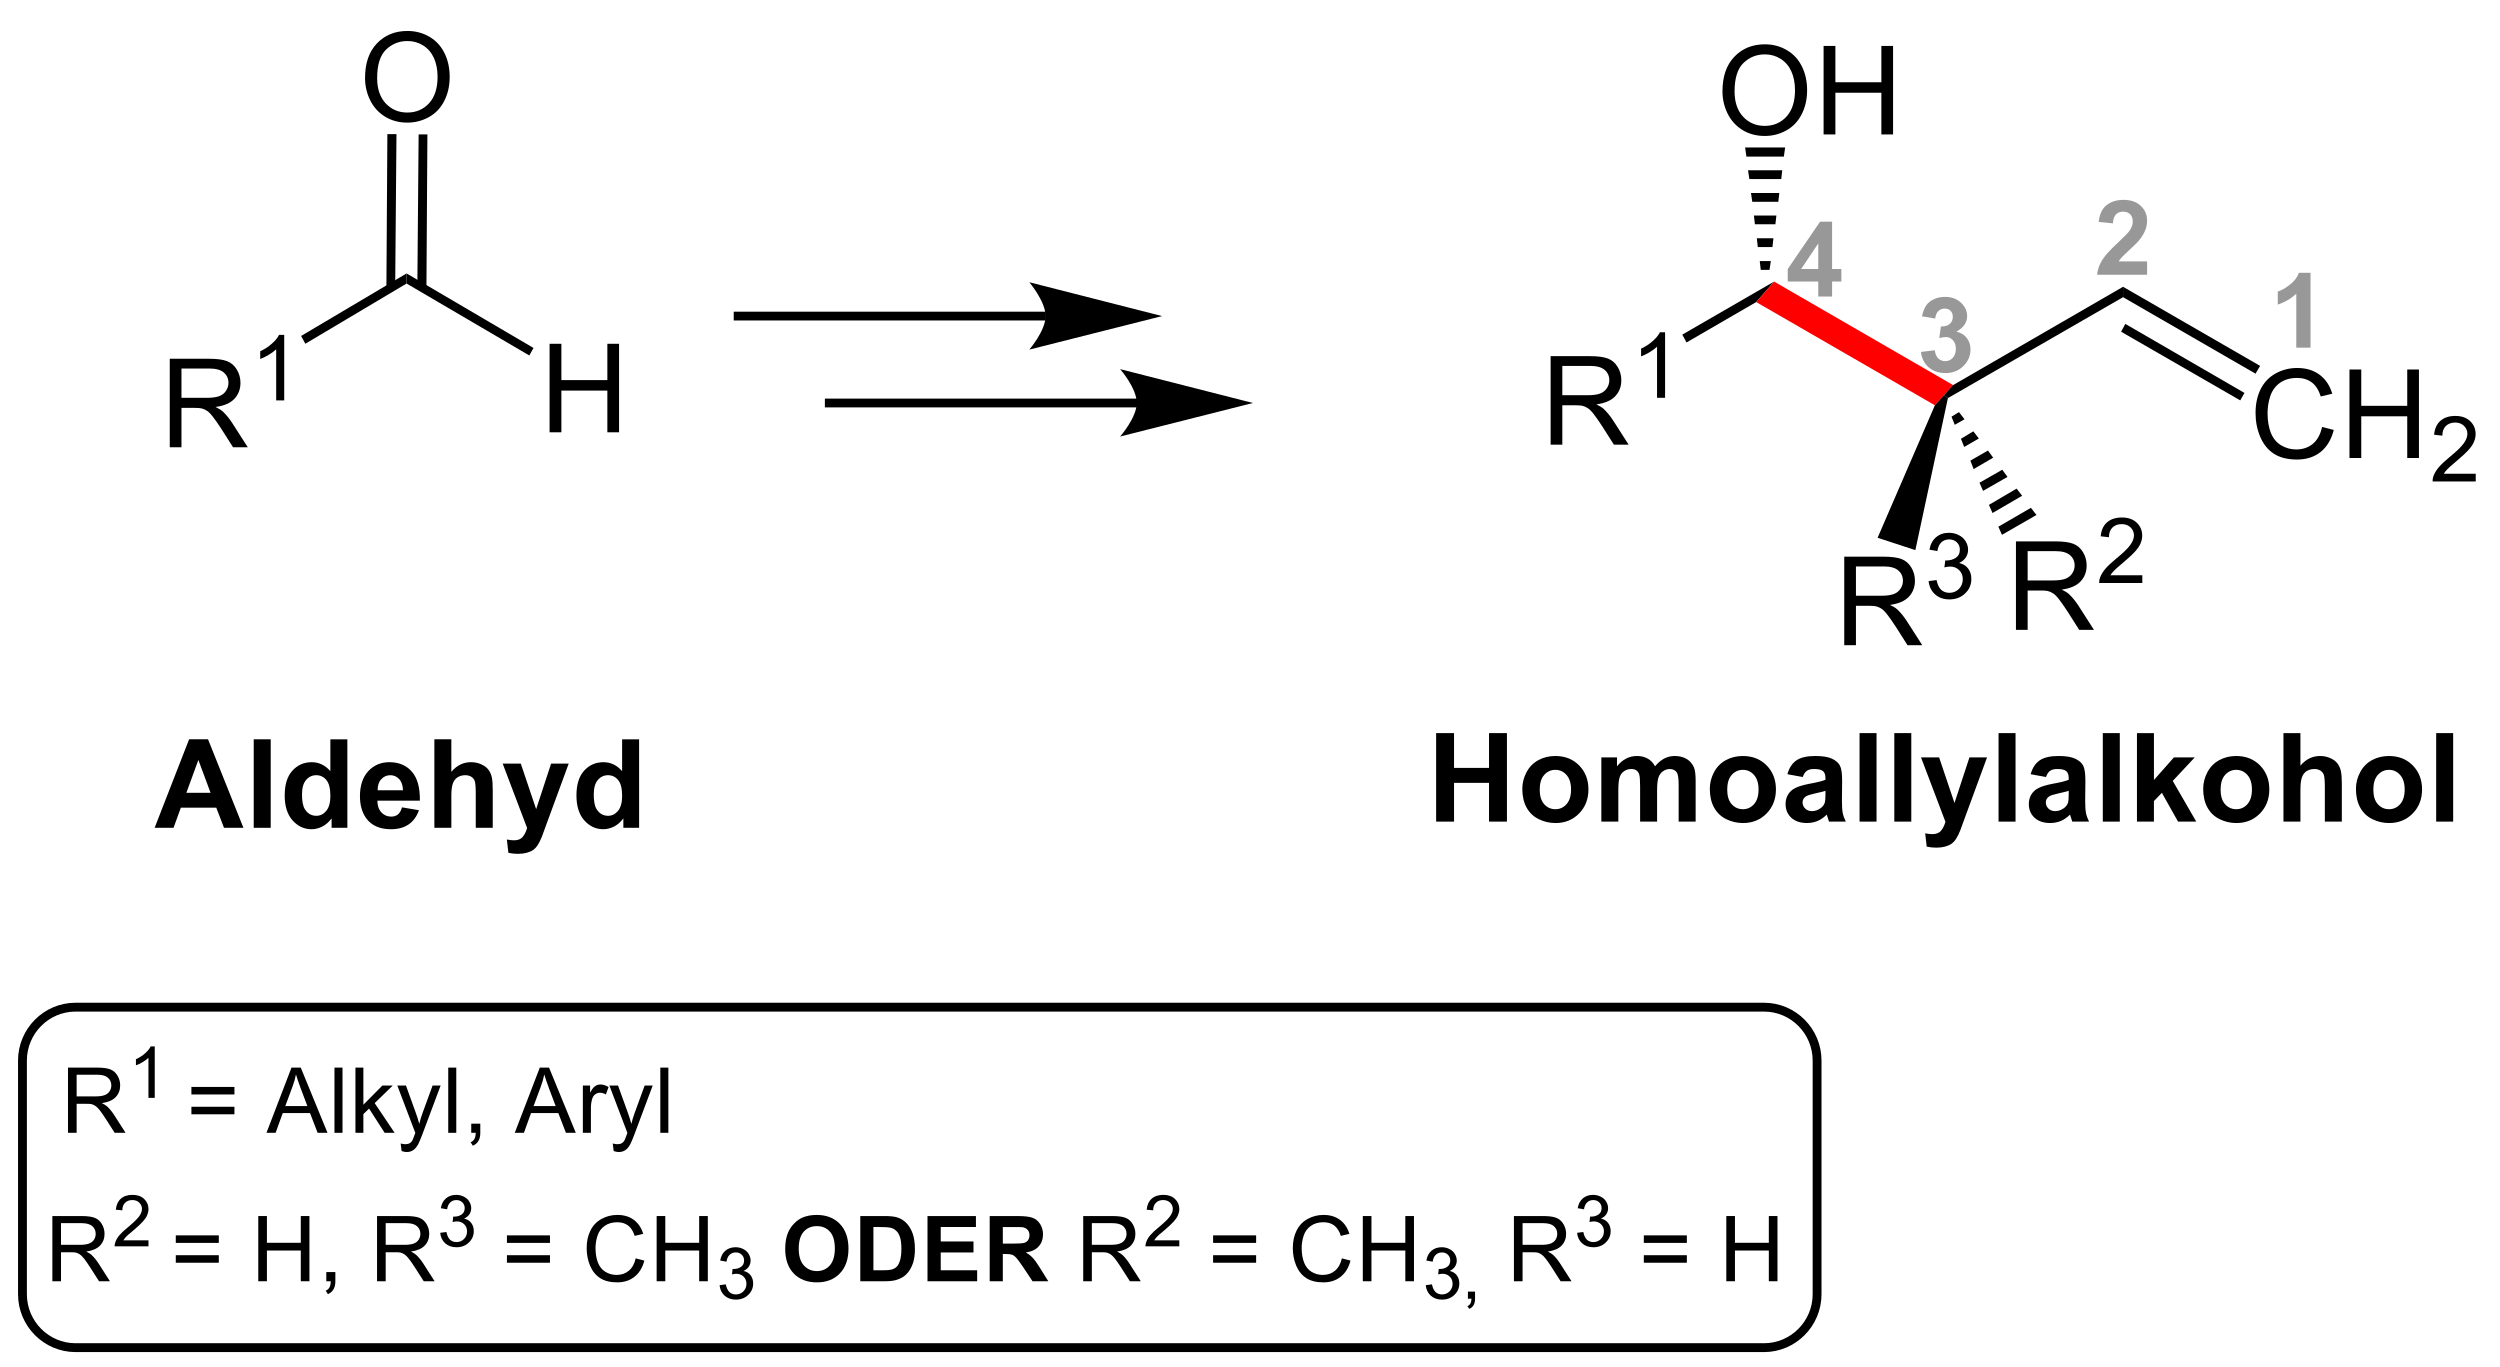 <?xml version="1.0" encoding="UTF-8"?>
<svg width="384pt" height="210pt" version="1.2" viewBox="0 0 384 210" xmlns="http://www.w3.org/2000/svg" xmlns:cc="http://creativecommons.org/ns#" xmlns:dc="http://purl.org/dc/elements/1.1/" xmlns:rdf="http://www.w3.org/1999/02/22-rdf-syntax-ns#" xmlns:xlink="http://www.w3.org/1999/xlink">
 <defs>
  <symbol id="glyph0-1" overflow="visible">
   <path d="m13.641 0h-2.984l-1.188-3.094h-5.438l-1.125 3.094h-2.906l5.297-13.594h2.906zm-5.047-5.375l-1.875-5.047-1.844 5.047z"/>
  </symbol>
  <symbol id="glyph0-2" overflow="visible">
   <path d="m1.359 0v-13.594h2.609v13.594z"/>
  </symbol>
  <symbol id="glyph0-3" overflow="visible">
   <path d="m10.406 0h-2.422v-1.453c-0.406 0.562-0.887 0.984-1.438 1.266-0.543 0.27-1.09 0.406-1.641 0.406-1.137 0-2.109-0.453-2.922-1.359-0.805-0.914-1.203-2.191-1.203-3.828 0-1.664 0.391-2.93 1.172-3.797 0.789-0.875 1.785-1.312 2.984-1.312 1.102 0 2.055 0.461 2.859 1.375v-4.891h2.609zm-6.969-5.141c0 1.055 0.145 1.812 0.438 2.281 0.426 0.68 1.016 1.016 1.766 1.016 0.602 0 1.113-0.254 1.531-0.766 0.414-0.508 0.625-1.27 0.625-2.281 0-1.133-0.203-1.945-0.609-2.438-0.406-0.5-0.93-0.75-1.562-0.75-0.625 0-1.148 0.246-1.562 0.734-0.418 0.492-0.625 1.227-0.625 2.203z"/>
  </symbol>
  <symbol id="glyph0-4" overflow="visible">
   <path d="m7.062-3.141l2.609 0.438c-0.336 0.961-0.867 1.688-1.594 2.188-0.719 0.492-1.621 0.734-2.703 0.734-1.711 0-2.977-0.555-3.797-1.672-0.648-0.895-0.969-2.031-0.969-3.406 0-1.625 0.422-2.898 1.266-3.828 0.852-0.926 1.938-1.391 3.25-1.391 1.457 0 2.609 0.484 3.453 1.453 0.852 0.969 1.266 2.453 1.234 4.453h-6.531c0.008 0.773 0.219 1.375 0.625 1.812 0.406 0.43 0.906 0.641 1.5 0.641 0.406 0 0.75-0.109 1.031-0.328 0.281-0.227 0.488-0.594 0.625-1.094zm0.156-2.625c-0.023-0.758-0.219-1.332-0.594-1.719-0.367-0.395-0.812-0.594-1.344-0.594-0.574 0-1.043 0.211-1.406 0.625-0.375 0.406-0.559 0.969-0.547 1.688z"/>
  </symbol>
  <symbol id="glyph0-5" overflow="visible">
   <path d="m3.969-13.594v5c0.832-0.988 1.836-1.484 3.016-1.484 0.594 0 1.129 0.117 1.609 0.344 0.488 0.219 0.852 0.5 1.094 0.844 0.25 0.344 0.414 0.73 0.5 1.156 0.094 0.418 0.141 1.07 0.141 1.953v5.781h-2.609v-5.203c0-1.031-0.055-1.688-0.156-1.969-0.094-0.281-0.266-0.5-0.516-0.656-0.25-0.164-0.562-0.25-0.938-0.25-0.438 0-0.828 0.105-1.172 0.312-0.336 0.211-0.578 0.527-0.734 0.953-0.156 0.43-0.234 1.055-0.234 1.875v4.938h-2.609v-13.594z"/>
  </symbol>
  <symbol id="glyph0-6" overflow="visible">
   <path d="m0.125-9.859h2.781l2.359 7 2.297-7h2.703l-3.484 9.484-0.625 1.719c-0.23 0.57-0.449 1.008-0.656 1.312-0.199 0.312-0.434 0.562-0.703 0.75-0.273 0.188-0.605 0.332-1 0.438-0.398 0.102-0.84 0.156-1.328 0.156-0.5 0-0.992-0.055-1.469-0.156l-0.234-2.047c0.406 0.082 0.77 0.125 1.094 0.125 0.613 0 1.062-0.18 1.344-0.531 0.289-0.355 0.516-0.809 0.672-1.359z"/>
  </symbol>
  <symbol id="glyph0-7" overflow="visible">
   <path d="m1.391 0v-13.594h2.75v5.344h5.375v-5.344h2.75v13.594h-2.75v-5.953h-5.375v5.953z"/>
  </symbol>
  <symbol id="glyph0-8" overflow="visible">
   <path d="m0.766-5.062c0-0.863 0.211-1.703 0.641-2.516 0.426-0.812 1.031-1.43 1.812-1.859 0.781-0.426 1.648-0.641 2.609-0.641 1.5 0 2.723 0.484 3.672 1.453 0.945 0.969 1.422 2.195 1.422 3.672 0 1.492-0.48 2.727-1.438 3.703-0.961 0.98-2.168 1.469-3.625 1.469-0.906 0-1.773-0.203-2.594-0.609-0.812-0.406-1.434-1.004-1.859-1.797-0.43-0.789-0.641-1.75-0.641-2.875zm2.672 0.141c0 0.98 0.227 1.73 0.688 2.25 0.469 0.512 1.039 0.766 1.719 0.766 0.676 0 1.242-0.254 1.703-0.766 0.469-0.52 0.703-1.273 0.703-2.266 0-0.969-0.234-1.711-0.703-2.234-0.461-0.52-1.027-0.781-1.703-0.781-0.68 0-1.25 0.262-1.719 0.781-0.461 0.523-0.688 1.273-0.688 2.25z"/>
  </symbol>
  <symbol id="glyph0-9" overflow="visible">
   <path d="m1.172-9.859h2.406v1.359c0.852-1.051 1.875-1.578 3.062-1.578 0.633 0 1.18 0.133 1.641 0.391 0.469 0.262 0.848 0.656 1.141 1.188 0.438-0.531 0.906-0.926 1.406-1.188 0.5-0.258 1.035-0.391 1.609-0.391 0.719 0 1.328 0.152 1.828 0.453 0.5 0.293 0.875 0.719 1.125 1.281 0.176 0.43 0.266 1.109 0.266 2.047v6.297h-2.609v-5.625c0-0.977-0.09-1.613-0.266-1.906-0.242-0.363-0.609-0.547-1.109-0.547-0.367 0-0.711 0.117-1.031 0.344-0.324 0.219-0.559 0.543-0.703 0.969-0.137 0.43-0.203 1.105-0.203 2.031v4.734h-2.609v-5.406c0-0.957-0.047-1.57-0.141-1.844-0.094-0.281-0.242-0.488-0.438-0.625-0.188-0.133-0.449-0.203-0.781-0.203-0.406 0-0.773 0.109-1.094 0.328-0.324 0.211-0.555 0.523-0.688 0.938-0.137 0.406-0.203 1.086-0.203 2.031v4.781h-2.609z"/>
  </symbol>
  <symbol id="glyph0-10" overflow="visible">
   <path d="m3.312-6.844l-2.359-0.438c0.258-0.945 0.711-1.648 1.359-2.109 0.656-0.457 1.625-0.688 2.906-0.688 1.156 0 2.019 0.141 2.594 0.422 0.57 0.273 0.973 0.621 1.203 1.047 0.227 0.418 0.344 1.195 0.344 2.328l-0.031 3.047c0 0.867 0.039 1.508 0.125 1.922 0.082 0.406 0.238 0.844 0.469 1.312h-2.578c-0.062-0.176-0.148-0.43-0.25-0.766-0.043-0.156-0.074-0.258-0.094-0.312-0.438 0.438-0.914 0.766-1.422 0.984-0.512 0.207-1.055 0.312-1.625 0.312-1.012 0-1.812-0.27-2.406-0.812-0.586-0.551-0.875-1.25-0.875-2.094 0-0.562 0.129-1.055 0.391-1.484 0.27-0.438 0.645-0.77 1.125-1 0.477-0.238 1.172-0.445 2.078-0.625 1.219-0.219 2.062-0.426 2.531-0.625v-0.266c0-0.5-0.125-0.852-0.375-1.062-0.242-0.219-0.703-0.328-1.391-0.328-0.469 0-0.836 0.094-1.094 0.281-0.262 0.18-0.469 0.496-0.625 0.953zm3.484 2.109c-0.336 0.117-0.867 0.25-1.594 0.406-0.719 0.156-1.188 0.309-1.406 0.453-0.344 0.242-0.516 0.547-0.516 0.922 0 0.367 0.133 0.684 0.406 0.953 0.27 0.262 0.617 0.391 1.047 0.391 0.469 0 0.914-0.156 1.344-0.469 0.312-0.238 0.52-0.523 0.625-0.859 0.062-0.227 0.094-0.656 0.094-1.281z"/>
  </symbol>
  <symbol id="glyph0-11" overflow="visible">
   <path d="m1.266 0v-13.594h2.609v7.203l3.062-3.469h3.203l-3.375 3.609 3.609 6.25h-2.797l-2.484-4.422-1.219 1.266v3.156z"/>
  </symbol>
  <symbol id="glyph1-1" overflow="visible">
   <path d="m1.5 0v-13.594h6.031c1.207 0 2.125 0.121 2.75 0.359 0.633 0.242 1.141 0.672 1.516 1.297 0.375 0.617 0.562 1.297 0.562 2.047 0 0.969-0.312 1.789-0.938 2.453-0.617 0.656-1.578 1.074-2.891 1.25 0.477 0.23 0.844 0.453 1.094 0.672 0.52 0.492 1.016 1.094 1.484 1.812l2.375 3.703h-2.266l-1.797-2.828c-0.531-0.812-0.969-1.438-1.312-1.875-0.336-0.438-0.637-0.738-0.906-0.906-0.273-0.176-0.543-0.297-0.812-0.359-0.211-0.051-0.547-0.078-1.016-0.078h-2.078v6.047zm1.797-7.594h3.859c0.82 0 1.461-0.082 1.922-0.25 0.469-0.176 0.82-0.453 1.062-0.828 0.25-0.375 0.375-0.781 0.375-1.219 0-0.645-0.234-1.172-0.703-1.578-0.469-0.414-1.211-0.625-2.219-0.625h-4.297z"/>
  </symbol>
  <symbol id="glyph1-2" overflow="visible">
   <path d="m1.516 0v-13.594h1.812v5.578h7.062v-5.578h1.797v13.594h-1.797v-6.406h-7.062v6.406z"/>
  </symbol>
  <symbol id="glyph1-3" overflow="visible">
   <path d="m0.922-6.625c0-2.258 0.602-4.023 1.812-5.297 1.219-1.281 2.785-1.922 4.703-1.922 1.25 0 2.379 0.305 3.391 0.906 1.008 0.594 1.773 1.43 2.297 2.5 0.531 1.074 0.797 2.293 0.797 3.656 0 1.375-0.281 2.609-0.844 3.703-0.555 1.086-1.34 1.906-2.359 2.469-1.023 0.562-2.121 0.844-3.297 0.844-1.281 0-2.43-0.305-3.438-0.922-1-0.625-1.762-1.469-2.281-2.531-0.523-1.07-0.781-2.207-0.781-3.406zm1.859 0.031c0 1.637 0.438 2.93 1.312 3.875 0.883 0.938 1.988 1.406 3.312 1.406 1.352 0 2.469-0.473 3.344-1.422 0.875-0.957 1.312-2.312 1.312-4.062 0-1.102-0.188-2.066-0.562-2.891-0.367-0.82-0.914-1.461-1.641-1.922-0.719-0.457-1.527-0.688-2.422-0.688-1.273 0-2.367 0.438-3.281 1.312-0.918 0.875-1.375 2.34-1.375 4.391z"/>
  </symbol>
  <symbol id="glyph1-4" overflow="visible">
   <path d="m11.172-4.766l1.797 0.453c-0.375 1.48-1.055 2.609-2.031 3.391-0.98 0.773-2.18 1.156-3.594 1.156-1.469 0-2.664-0.297-3.578-0.891-0.918-0.602-1.617-1.469-2.094-2.594-0.48-1.133-0.719-2.352-0.719-3.656 0-1.414 0.266-2.648 0.797-3.703 0.539-1.051 1.312-1.848 2.312-2.391 1-0.551 2.098-0.828 3.297-0.828 1.363 0 2.508 0.352 3.438 1.047 0.926 0.688 1.57 1.656 1.938 2.906l-1.766 0.422c-0.312-0.988-0.773-1.707-1.375-2.156-0.605-0.457-1.359-0.688-2.266-0.688-1.043 0-1.918 0.25-2.625 0.75-0.699 0.5-1.195 1.18-1.484 2.031-0.281 0.844-0.422 1.715-0.422 2.609 0 1.156 0.164 2.168 0.5 3.031 0.344 0.855 0.867 1.496 1.578 1.922 0.719 0.43 1.488 0.641 2.312 0.641 1.008 0 1.863-0.285 2.562-0.859 0.695-0.582 1.172-1.445 1.422-2.594z"/>
  </symbol>
  <symbol id="glyph2-1" overflow="visible">
   <path d="m5.219 0h-1.234v-7.844c-0.293 0.281-0.684 0.57-1.172 0.859-0.48 0.281-0.906 0.492-1.281 0.625v-1.188c0.688-0.32 1.285-0.711 1.797-1.172 0.52-0.457 0.883-0.906 1.094-1.344h0.797z"/>
  </symbol>
  <symbol id="glyph2-2" overflow="visible">
   <path d="m0.594-2.641l1.219-0.172c0.145 0.699 0.383 1.203 0.719 1.516 0.344 0.305 0.758 0.453 1.25 0.453 0.582 0 1.07-0.195 1.469-0.594 0.395-0.406 0.594-0.906 0.594-1.5 0-0.562-0.188-1.023-0.562-1.391-0.367-0.363-0.828-0.547-1.391-0.547-0.242 0-0.531 0.043-0.875 0.125l0.141-1.078c0.082 0.012 0.145 0.016 0.188 0.016 0.531 0 1.004-0.133 1.422-0.406 0.414-0.27 0.625-0.691 0.625-1.266 0-0.445-0.152-0.816-0.453-1.109-0.305-0.301-0.699-0.453-1.188-0.453-0.48 0-0.883 0.152-1.203 0.453-0.312 0.293-0.516 0.742-0.609 1.344l-1.219-0.219c0.145-0.82 0.484-1.457 1.016-1.906 0.531-0.457 1.191-0.688 1.984-0.688 0.551 0 1.055 0.121 1.516 0.359 0.457 0.23 0.805 0.547 1.047 0.953 0.25 0.406 0.375 0.84 0.375 1.297 0 0.43-0.117 0.82-0.344 1.172-0.23 0.355-0.574 0.641-1.031 0.859 0.594 0.137 1.051 0.418 1.375 0.844 0.332 0.43 0.5 0.969 0.5 1.625 0 0.875-0.324 1.617-0.969 2.219-0.637 0.605-1.438 0.906-2.406 0.906-0.887 0-1.621-0.258-2.203-0.781-0.574-0.52-0.902-1.195-0.984-2.031z"/>
  </symbol>
  <symbol id="glyph2-3" overflow="visible">
   <path d="m7.047-1.188v1.188h-6.625c-0.012-0.289 0.035-0.578 0.141-0.859 0.176-0.445 0.445-0.891 0.812-1.328 0.375-0.438 0.91-0.941 1.609-1.516 1.094-0.895 1.828-1.602 2.203-2.125 0.383-0.52 0.578-1.016 0.578-1.484 0-0.488-0.18-0.898-0.531-1.234-0.344-0.332-0.793-0.5-1.344-0.5-0.594 0-1.074 0.18-1.438 0.531-0.355 0.355-0.531 0.852-0.531 1.484l-1.266-0.141c0.082-0.938 0.406-1.648 0.969-2.141 0.57-0.5 1.332-0.75 2.281-0.75 0.969 0 1.727 0.266 2.281 0.797 0.562 0.531 0.844 1.195 0.844 1.984 0 0.406-0.086 0.805-0.25 1.188-0.156 0.387-0.43 0.793-0.812 1.219-0.375 0.43-1.008 1.016-1.891 1.766-0.742 0.617-1.215 1.039-1.422 1.266-0.211 0.219-0.383 0.438-0.516 0.656z"/>
  </symbol>
  <symbol id="glyph3-1" overflow="visible">
   <path d="m1.094 0v-10.016h4.453c0.895 0 1.57 0.09 2.031 0.266 0.469 0.18 0.836 0.496 1.109 0.953 0.281 0.461 0.422 0.965 0.422 1.516 0 0.711-0.23 1.309-0.688 1.797-0.461 0.48-1.168 0.789-2.125 0.922 0.344 0.168 0.609 0.336 0.797 0.5 0.383 0.355 0.75 0.797 1.094 1.328l1.75 2.734h-1.672l-1.328-2.078c-0.387-0.602-0.703-1.062-0.953-1.375-0.25-0.32-0.477-0.547-0.672-0.672-0.199-0.133-0.402-0.227-0.609-0.281-0.148-0.031-0.391-0.047-0.734-0.047h-1.547v4.453zm1.328-5.594h2.859c0.602 0 1.078-0.062 1.422-0.188s0.602-0.32 0.781-0.594c0.176-0.281 0.266-0.582 0.266-0.906 0-0.477-0.172-0.867-0.516-1.172-0.344-0.312-0.891-0.469-1.641-0.469h-3.172z"/>
  </symbol>
  <symbol id="glyph3-2" overflow="visible">
   <path d="m7.391-5.891h-6.609v-1.156h6.609zm0 3.047h-6.609v-1.156h6.609z"/>
  </symbol>
  <symbol id="glyph3-3" overflow="visible"></symbol>
  <symbol id="glyph3-4" overflow="visible">
   <path d="m1.125 0v-10.016h1.328v4.109h5.203v-4.109h1.328v10.016h-1.328v-4.719h-5.203v4.719z"/>
  </symbol>
  <symbol id="glyph3-5" overflow="visible">
   <path d="m1.25 0v-1.406h1.391v1.406c0 0.508-0.094 0.922-0.281 1.234-0.18 0.32-0.465 0.57-0.859 0.75l-0.344-0.531c0.258-0.117 0.453-0.281 0.578-0.5s0.191-0.539 0.203-0.953z"/>
  </symbol>
  <symbol id="glyph3-6" overflow="visible">
   <path d="m8.234-3.516l1.328 0.344c-0.281 1.086-0.789 1.914-1.516 2.484-0.719 0.574-1.602 0.859-2.641 0.859-1.086 0-1.965-0.219-2.641-0.656-0.68-0.445-1.195-1.086-1.547-1.922-0.344-0.832-0.516-1.727-0.516-2.688 0-1.039 0.195-1.945 0.594-2.719 0.395-0.781 0.961-1.367 1.703-1.766 0.738-0.406 1.547-0.609 2.422-0.609 1.008 0 1.852 0.258 2.531 0.766 0.688 0.512 1.164 1.227 1.438 2.141l-1.312 0.312c-0.23-0.727-0.57-1.258-1.016-1.594-0.438-0.332-0.992-0.5-1.656-0.5-0.773 0-1.418 0.188-1.938 0.562-0.523 0.367-0.887 0.859-1.094 1.484-0.211 0.625-0.312 1.266-0.312 1.922 0 0.855 0.125 1.602 0.375 2.234 0.25 0.637 0.633 1.109 1.156 1.422 0.52 0.312 1.086 0.469 1.703 0.469 0.738 0 1.363-0.211 1.875-0.641 0.52-0.426 0.875-1.062 1.062-1.906z"/>
  </symbol>
  <symbol id="glyph3-7" overflow="visible">
   <path d="m-0.016 0l3.844-10.016h1.422l4.109 10.016h-1.516l-1.172-3.031h-4.188l-1.094 3.031zm2.891-4.109h3.391l-1.047-2.781c-0.312-0.844-0.547-1.535-0.703-2.078-0.125 0.648-0.309 1.281-0.547 1.906z"/>
  </symbol>
  <symbol id="glyph3-8" overflow="visible">
   <path d="m0.891 0v-10.016h1.234v10.016z"/>
  </symbol>
  <symbol id="glyph3-9" overflow="visible">
   <path d="m0.938 0v-10.016h1.219v5.703l2.922-2.953h1.594l-2.781 2.703 3.062 4.562h-1.531l-2.391-3.719-0.875 0.844v2.875z"/>
  </symbol>
  <symbol id="glyph3-10" overflow="visible">
   <path d="m0.875 2.797l-0.141-1.156c0.27 0.07 0.504 0.109 0.703 0.109 0.27 0 0.488-0.047 0.656-0.141 0.164-0.086 0.301-0.211 0.406-0.375 0.07-0.125 0.195-0.434 0.375-0.922 0.02-0.062 0.055-0.164 0.109-0.297l-2.766-7.281h1.328l1.516 4.203c0.195 0.543 0.375 1.105 0.531 1.688 0.133-0.562 0.301-1.113 0.5-1.656l1.547-4.234h1.234l-2.766 7.391c-0.293 0.789-0.523 1.336-0.688 1.641-0.219 0.406-0.469 0.703-0.75 0.891-0.281 0.195-0.621 0.297-1.016 0.297-0.23 0-0.492-0.055-0.781-0.156z"/>
  </symbol>
  <symbol id="glyph3-11" overflow="visible">
   <path d="m0.906 0v-7.266h1.109v1.109c0.281-0.52 0.539-0.859 0.781-1.016 0.238-0.164 0.504-0.25 0.797-0.25 0.414 0 0.836 0.133 1.266 0.391l-0.422 1.141c-0.305-0.176-0.605-0.266-0.906-0.266-0.273 0-0.516 0.086-0.734 0.25-0.211 0.156-0.359 0.383-0.453 0.672-0.137 0.438-0.203 0.918-0.203 1.438v3.797z"/>
  </symbol>
  <symbol id="glyph4-1" overflow="visible">
   <path d="m5.531-0.922v0.922h-5.203c0-0.227 0.039-0.453 0.125-0.672 0.125-0.352 0.332-0.703 0.625-1.047 0.289-0.344 0.711-0.738 1.266-1.188 0.852-0.707 1.43-1.266 1.734-1.672 0.301-0.406 0.453-0.789 0.453-1.156 0-0.383-0.137-0.707-0.406-0.969-0.273-0.27-0.633-0.406-1.078-0.406-0.461 0-0.828 0.141-1.109 0.422s-0.422 0.668-0.422 1.156l-1-0.094c0.07-0.738 0.328-1.301 0.766-1.688 0.445-0.395 1.047-0.594 1.797-0.594s1.344 0.211 1.781 0.625c0.445 0.418 0.672 0.938 0.672 1.562 0 0.312-0.07 0.625-0.203 0.938-0.125 0.305-0.34 0.621-0.641 0.953-0.293 0.336-0.789 0.797-1.484 1.391-0.586 0.48-0.961 0.809-1.125 0.984-0.156 0.18-0.293 0.355-0.406 0.531z"/>
  </symbol>
  <symbol id="glyph4-2" overflow="visible"></symbol>
  <symbol id="glyph4-3" overflow="visible">
   <path d="m0.469-2.078l0.953-0.125c0.113 0.543 0.301 0.938 0.562 1.188 0.27 0.242 0.598 0.359 0.984 0.359 0.457 0 0.844-0.156 1.156-0.469 0.312-0.32 0.469-0.711 0.469-1.172 0-0.445-0.148-0.812-0.438-1.094-0.293-0.289-0.664-0.438-1.109-0.438-0.18 0-0.402 0.031-0.672 0.094l0.094-0.844c0.07 0.012 0.125 0.016 0.156 0.016 0.414 0 0.785-0.102 1.109-0.312 0.332-0.219 0.5-0.551 0.5-1 0-0.352-0.121-0.645-0.359-0.875-0.242-0.238-0.547-0.359-0.922-0.359s-0.688 0.121-0.938 0.359c-0.25 0.23-0.414 0.586-0.484 1.062l-0.969-0.172c0.113-0.656 0.379-1.16 0.797-1.516 0.426-0.352 0.945-0.531 1.562-0.531 0.438 0 0.832 0.094 1.188 0.281 0.363 0.18 0.641 0.43 0.828 0.75 0.195 0.324 0.297 0.664 0.297 1.016 0 0.344-0.094 0.656-0.281 0.938-0.18 0.273-0.449 0.492-0.812 0.656 0.469 0.105 0.832 0.328 1.094 0.672 0.258 0.336 0.391 0.758 0.391 1.266 0 0.688-0.258 1.273-0.766 1.75-0.5 0.48-1.133 0.719-1.891 0.719-0.699 0-1.277-0.203-1.734-0.609-0.449-0.414-0.703-0.953-0.766-1.609z"/>
  </symbol>
  <symbol id="glyph4-4" overflow="visible">
   <path d="m0.984 0v-1.094h1.094v1.094c0 0.406-0.074 0.734-0.219 0.984-0.137 0.25-0.359 0.441-0.672 0.578l-0.281-0.422c0.207-0.086 0.359-0.215 0.453-0.391 0.102-0.18 0.16-0.43 0.172-0.75z"/>
  </symbol>
  <symbol id="glyph4-5" overflow="visible">
   <path d="m4.094 0h-0.969v-6.156c-0.23 0.219-0.531 0.445-0.906 0.672-0.375 0.219-0.715 0.383-1.016 0.484v-0.938c0.539-0.25 1.008-0.551 1.406-0.906 0.406-0.363 0.691-0.719 0.859-1.062h0.625z"/>
  </symbol>
  <symbol id="glyph5-1" overflow="visible">
   <path d="m0.609-4.953c0-1.02 0.148-1.875 0.453-2.562 0.227-0.508 0.539-0.969 0.938-1.375 0.395-0.406 0.828-0.707 1.297-0.906 0.625-0.258 1.344-0.391 2.156-0.391 1.477 0 2.66 0.461 3.547 1.375 0.883 0.918 1.328 2.188 1.328 3.812 0 1.617-0.445 2.883-1.328 3.797-0.875 0.918-2.047 1.375-3.516 1.375-1.492 0-2.68-0.453-3.562-1.359-0.875-0.914-1.312-2.172-1.312-3.766zm2.078-0.062c0 1.137 0.258 1.996 0.781 2.578 0.531 0.586 1.195 0.875 2 0.875 0.812 0 1.473-0.285 1.984-0.859 0.52-0.582 0.781-1.457 0.781-2.625 0-1.145-0.25-2-0.75-2.562-0.5-0.57-1.172-0.859-2.016-0.859-0.836 0-1.508 0.289-2.016 0.859-0.512 0.574-0.766 1.438-0.766 2.594z"/>
  </symbol>
  <symbol id="glyph5-2" overflow="visible">
   <path d="m1.016-10.016h3.688c0.844 0 1.484 0.062 1.922 0.188 0.582 0.168 1.082 0.477 1.5 0.922 0.414 0.438 0.734 0.98 0.953 1.625 0.219 0.637 0.328 1.422 0.328 2.359 0 0.836-0.102 1.547-0.297 2.141-0.25 0.73-0.609 1.32-1.078 1.766-0.355 0.344-0.828 0.609-1.422 0.797-0.449 0.148-1.047 0.219-1.797 0.219h-3.797zm2.016 1.688v6.641h1.516c0.562 0 0.969-0.031 1.219-0.094 0.332-0.082 0.602-0.223 0.812-0.422 0.219-0.195 0.395-0.52 0.531-0.969 0.145-0.445 0.219-1.055 0.219-1.828 0-0.781-0.074-1.375-0.219-1.781-0.137-0.414-0.328-0.738-0.578-0.969-0.242-0.238-0.547-0.398-0.922-0.484-0.281-0.062-0.84-0.094-1.672-0.094z"/>
  </symbol>
  <symbol id="glyph5-3" overflow="visible">
   <path d="m1.016 0v-10.016h7.438v1.688h-5.406v2.219h5.031v1.688h-5.031v2.734h5.594v1.688z"/>
  </symbol>
  <symbol id="glyph5-4" overflow="visible">
   <path d="m1.031 0v-10.016h4.25c1.07 0 1.848 0.09 2.328 0.266 0.488 0.18 0.879 0.5 1.172 0.969 0.289 0.461 0.438 0.98 0.438 1.562 0 0.762-0.227 1.387-0.672 1.875-0.438 0.492-1.094 0.797-1.969 0.922 0.438 0.25 0.797 0.531 1.078 0.844 0.289 0.305 0.676 0.844 1.156 1.625l1.219 1.953h-2.422l-1.453-2.188c-0.523-0.77-0.883-1.254-1.078-1.453-0.188-0.207-0.391-0.348-0.609-0.422-0.211-0.082-0.547-0.125-1.016-0.125h-0.406v4.188zm2.016-5.781h1.5c0.969 0 1.57-0.039 1.812-0.125 0.25-0.082 0.441-0.223 0.578-0.422 0.133-0.195 0.203-0.445 0.203-0.75 0-0.344-0.094-0.613-0.281-0.812-0.18-0.207-0.43-0.344-0.75-0.406-0.168-0.02-0.664-0.031-1.484-0.031h-1.578z"/>
  </symbol>
  <symbol id="glyph6-1" overflow="visible">
   <path d="m6.297 0h-2.188v-8.281c-0.805 0.75-1.75 1.309-2.844 1.672v-2c0.57-0.188 1.191-0.539 1.859-1.062 0.676-0.52 1.141-1.129 1.391-1.828h1.781z"/>
  </symbol>
  <symbol id="glyph6-2" overflow="visible">
   <path d="m8.094-2.047v2.047h-7.688c0.082-0.77 0.332-1.5 0.75-2.188 0.414-0.695 1.238-1.613 2.469-2.75 0.988-0.926 1.594-1.551 1.812-1.875 0.301-0.457 0.453-0.906 0.453-1.344 0-0.488-0.133-0.863-0.391-1.125-0.262-0.27-0.625-0.406-1.094-0.406-0.461 0-0.824 0.141-1.094 0.422-0.273 0.273-0.43 0.73-0.469 1.375l-2.188-0.219c0.133-1.207 0.547-2.07 1.234-2.594 0.688-0.531 1.547-0.797 2.578-0.797 1.125 0 2.008 0.309 2.656 0.922 0.645 0.605 0.969 1.359 0.969 2.266 0 0.512-0.094 1-0.281 1.469-0.18 0.469-0.469 0.961-0.875 1.469-0.262 0.336-0.742 0.82-1.438 1.453-0.688 0.637-1.125 1.059-1.312 1.266-0.188 0.211-0.34 0.414-0.453 0.609z"/>
  </symbol>
  <symbol id="glyph6-3" overflow="visible">
   <path d="m0.609-3.047l2.125-0.25c0.062 0.543 0.238 0.961 0.531 1.25 0.301 0.281 0.664 0.422 1.094 0.422 0.445 0 0.828-0.172 1.141-0.516s0.469-0.805 0.469-1.391c0-0.551-0.152-0.988-0.453-1.312-0.293-0.32-0.652-0.484-1.078-0.484-0.281 0-0.621 0.055-1.016 0.156l0.25-1.781c0.594 0.012 1.047-0.117 1.359-0.391 0.312-0.27 0.469-0.633 0.469-1.094 0-0.383-0.117-0.691-0.344-0.922-0.23-0.227-0.539-0.344-0.922-0.344-0.375 0-0.699 0.133-0.969 0.391-0.262 0.262-0.418 0.641-0.469 1.141l-2.031-0.344c0.145-0.688 0.359-1.238 0.641-1.656 0.281-0.414 0.676-0.738 1.188-0.969 0.508-0.238 1.078-0.359 1.703-0.359 1.082 0 1.945 0.344 2.594 1.031 0.539 0.562 0.812 1.199 0.812 1.906 0 1-0.555 1.805-1.656 2.406 0.656 0.137 1.18 0.449 1.578 0.938 0.395 0.492 0.594 1.086 0.594 1.781 0 1-0.371 1.859-1.109 2.578-0.73 0.711-1.641 1.062-2.734 1.062-1.043 0-1.906-0.297-2.594-0.891-0.68-0.602-1.07-1.391-1.172-2.359z"/>
  </symbol>
  <symbol id="glyph6-4" overflow="visible">
   <path d="m4.984 0v-2.312h-4.688v-1.922l4.969-7.266h1.844v7.266h1.422v1.922h-1.422v2.312zm0-4.234v-3.922l-2.625 3.922z"/>
  </symbol>
 </defs>
 <path transform="matrix(.1 0 0 -.1 0 210)" d="m1606.5 1614.5h-479.49" fill="none" stroke="#000" stroke-width="13.5"/>
 <g>
  <path d="m178.5 48.551l-20.398-5.199s2.5 2.949 2.5 5.199-2.5 5.148-2.5 5.148l20.398-5.148"/>
  <use x="23.75" y="127.15" xlink:href="#glyph0-1"/>
  <use x="37.612" y="127.15" xlink:href="#glyph0-2"/>
  <use x="42.95" y="127.15" xlink:href="#glyph0-3"/>
  <use x="54.681" y="127.15" xlink:href="#glyph0-4"/>
  <use x="65.356" y="127.15" xlink:href="#glyph0-5"/>
  <use x="77.088" y="127.15" xlink:href="#glyph0-6"/>
  <use x="87.763" y="127.15" xlink:href="#glyph0-3"/>
  <use x="219.2" y="126.2" xlink:href="#glyph0-7"/>
  <use x="233.062" y="126.2" xlink:href="#glyph0-8"/>
  <use x="244.794" y="126.2" xlink:href="#glyph0-9"/>
  <use x="261.862" y="126.2" xlink:href="#glyph0-8"/>
  <use x="273.594" y="126.2" xlink:href="#glyph0-10"/>
  <use x="284.269" y="126.2" xlink:href="#glyph0-2"/>
  <use x="289.606" y="126.2" xlink:href="#glyph0-2"/>
  <use x="294.944" y="126.2" xlink:href="#glyph0-6"/>
  <use x="305.619" y="126.2" xlink:href="#glyph0-2"/>
  <use x="310.957" y="126.2" xlink:href="#glyph0-10"/>
  <use x="321.632" y="126.2" xlink:href="#glyph0-2"/>
  <use x="326.97" y="126.2" xlink:href="#glyph0-11"/>
  <use x="337.645" y="126.2" xlink:href="#glyph0-8"/>
  <use x="349.376" y="126.2" xlink:href="#glyph0-5"/>
  <use x="361.107" y="126.2" xlink:href="#glyph0-8"/>
  <use x="372.838" y="126.2" xlink:href="#glyph0-2"/>
  <use x="24.576" y="68.7" xlink:href="#glyph1-1"/>
  <use x="38.438" y="61.5" xlink:href="#glyph2-1"/>
  <path d="m62.449 42v1.551l-15.551 9.25-0.648-1.199z"/>
  <use x="82.9" y="66.4" xlink:href="#glyph1-2"/>
  <path d="m81.949 53.449l-0.648 1.152-18.852-11.051v-1.551z"/>
  <use x="55.15" y="18.6" xlink:href="#glyph1-3"/>
  <path d="m59.5 20.602h1.398l-0.199 23.598h-1.348z"/>
  <path d="m64.301 20.648h1.348l-0.148 23.5h-1.398z"/>
  <use x="6.95" y="196.8" xlink:href="#glyph3-1"/>
  <use x="17.275" y="191.438" xlink:href="#glyph4-1"/>
  <use x="23.238" y="191.438" xlink:href="#glyph4-2"/>
  <use x="26.219" y="196.8" xlink:href="#glyph3-2"/>
  <use x="34.57" y="196.8" xlink:href="#glyph3-3"/>
  <use x="38.546" y="196.8" xlink:href="#glyph3-4"/>
  <use x="48.87" y="196.8" xlink:href="#glyph3-5"/>
  <use x="52.846" y="196.8" xlink:href="#glyph3-3"/>
  <use x="56.821" y="196.8" xlink:href="#glyph3-1"/>
  <use x="67.146" y="191.438" xlink:href="#glyph4-3"/>
  <use x="73.109" y="196.8" xlink:href="#glyph3-3"/>
  <use x="77.084" y="196.8" xlink:href="#glyph3-2"/>
  <use x="85.436" y="196.8" xlink:href="#glyph3-3"/>
  <use x="89.411" y="196.8" xlink:href="#glyph3-6"/>
  <use x="99.736" y="196.8" xlink:href="#glyph3-4"/>
  <use x="110.06" y="199.481" xlink:href="#glyph4-3"/>
  <use x="116.023" y="196.8" xlink:href="#glyph3-3"/>
  <use x="119.999" y="196.8" xlink:href="#glyph5-1"/>
  <use x="131.124" y="196.8" xlink:href="#glyph5-2"/>
  <use x="141.449" y="196.8" xlink:href="#glyph5-3"/>
  <use x="150.987" y="196.8" xlink:href="#glyph5-4"/>
  <use x="161.312" y="196.8" xlink:href="#glyph3-3"/>
  <use x="165.287" y="196.8" xlink:href="#glyph3-1"/>
  <use x="175.612" y="191.438" xlink:href="#glyph4-1"/>
  <use x="181.575" y="196.8" xlink:href="#glyph3-3"/>
  <use x="185.55" y="196.8" xlink:href="#glyph3-2"/>
  <use x="193.902" y="196.8" xlink:href="#glyph3-3"/>
  <use x="197.877" y="196.8" xlink:href="#glyph3-6"/>
  <use x="208.202" y="196.8" xlink:href="#glyph3-4"/>
  <use x="218.526" y="199.481" xlink:href="#glyph4-3"/>
  <use x="224.489" y="199.481" xlink:href="#glyph4-4"/>
  <use x="227.471" y="196.8" xlink:href="#glyph3-3"/>
  <use x="231.446" y="196.8" xlink:href="#glyph3-1"/>
  <use x="241.771" y="191.438" xlink:href="#glyph4-3"/>
  <use x="247.734" y="196.8" xlink:href="#glyph3-3"/>
  <use x="251.709" y="196.8" xlink:href="#glyph3-2"/>
  <use x="260.061" y="196.8" xlink:href="#glyph3-3"/>
  <use x="264.036" y="196.8" xlink:href="#glyph3-4"/>
  <use x="9.35" y="174" xlink:href="#glyph3-1"/>
  <use x="19.675" y="168.637" xlink:href="#glyph4-5"/>
  <use x="25.638" y="168.637" xlink:href="#glyph4-2"/>
  <use x="28.619" y="174" xlink:href="#glyph3-2"/>
  <use x="36.97" y="174" xlink:href="#glyph3-3"/>
  <use x="40.946" y="174" xlink:href="#glyph3-7"/>
  <use x="50.484" y="174" xlink:href="#glyph3-8"/>
  <use x="53.658" y="174" xlink:href="#glyph3-9"/>
  <use x="60.809" y="174" xlink:href="#glyph3-10"/>
  <use x="67.959" y="174" xlink:href="#glyph3-8"/>
  <use x="71.133" y="174" xlink:href="#glyph3-5"/>
  <use x="75.109" y="174" xlink:href="#glyph3-3"/>
  <use x="79.084" y="174" xlink:href="#glyph3-7"/>
  <use x="88.622" y="174" xlink:href="#glyph3-11"/>
  <use x="93.384" y="174" xlink:href="#glyph3-10"/>
  <use x="100.534" y="174" xlink:href="#glyph3-8"/>
 </g>
 <path transform="matrix(.1 0 0 -.1 0 210)" d="m116.02 30h2593.5c45 0 81.523 36.992 81.523 81.992v359.02c0 45-36.523 81.992-81.523 81.992h-2593.5c-45 0-81.523-36.992-81.523-81.992v-359.02c0-45 36.523-81.992 81.523-81.992" fill="none" stroke="#000" stroke-width="13.6"/>
 <path transform="matrix(.1 0 0 -.1 0 210)" d="m1746.5 1481h-479.49" fill="none" stroke="#000" stroke-width="13.5"/>
 <g>
  <path d="m192.45 61.898l-20.398-5.199s2.551 2.902 2.551 5.199c0 2.25-2.551 5.152-2.551 5.152l20.398-5.152"/>
  <use x="236.676" y="68.3" xlink:href="#glyph1-1"/>
  <use x="250.538" y="61.1" xlink:href="#glyph2-1"/>
  <path d="m272.5 43.25l-2.75 3.148-10.699 6.203-0.652-1.203z"/>
 </g>
 <path d="m300 59.148l-1.398 1.551-1.402 1.551-27.449-15.852 2.75-3.148" fill="#f00"/>
 <g>
  <use x="263.65" y="20.65" xlink:href="#glyph1-3"/>
  <use x="278.588" y="20.65" xlink:href="#glyph1-2"/>
  <g>
   <path d="m268.05 22.648h6.148l-0.199 1.402h-5.75z"/>
   <path d="m268.5 26.148h5.25l-0.148 1.352h-4.902z"/>
   <path d="m268.95 29.648h4.352l-0.152 1.352h-4z"/>
   <path d="m269.4 33.102h3.453l-0.152 1.348h-3.148z"/>
   <path d="m269.85 36.602h2.547l-0.148 1.348h-2.25z"/>
   <path d="m270.3 40.102h1.699l-0.199 1.348h-1.352z"/>
   <path d="m326.1 44.051v1.598l-26.902 15.5-0.598-0.449 1.398-1.551"/>
  </g>
  <use x="281.776" y="99.1" xlink:href="#glyph1-1"/>
  <use x="295.639" y="91.9" xlink:href="#glyph2-2"/>
  <path d="m294.2 84.5l-5.801-1.898 8.801-20.352 1.402-1.551 0.598 0.449"/>
  <use x="308.15" y="96.75" xlink:href="#glyph1-1"/>
  <use x="322.012" y="89.55" xlink:href="#glyph2-3"/>
  <g>
   <path d="m312.8 79.102l-5.301 3.047-0.551-1.25 5-2.898z"/>
   <path d="m310.6 76.148l-4.551 2.652-0.551-1.25 4.25-2.5z"/>
   <path d="m308.35 73.25l-3.75 2.148-0.551-1.25 3.5-2z"/>
   <path d="m306.15 70.301l-3 1.75-0.5-1.301 2.703-1.551z"/>
   <path d="m303.95 67.352l-2.25 1.297-0.5-1.25 1.902-1.148z"/>
   <path d="m301.75 64.398l-1.5 0.852-0.5-1.25 1.148-0.699z"/>
  </g>
  <use x="345.5" y="70.35" xlink:href="#glyph1-4"/>
  <use x="359.362" y="70.35" xlink:href="#glyph1-2"/>
  <use x="373.225" y="73.95" xlink:href="#glyph2-3"/>
  <path d="m347.15 56.199l-0.699 1.199-20.348-11.75v-1.598z"/>
  <path d="m344.75 60.352l-0.648 1.148-18.301-10.551 0.648-1.199z"/>
 </g>
 <g fill="#989898">
  <use x="348.6" y="53.4" xlink:href="#glyph6-1"/>
  <use x="321.7" y="42.2" xlink:href="#glyph6-2"/>
  <use x="294.45" y="57.1" xlink:href="#glyph6-3"/>
  <use x="274.3" y="45.55" xlink:href="#glyph6-4"/>
 </g>
</svg>
